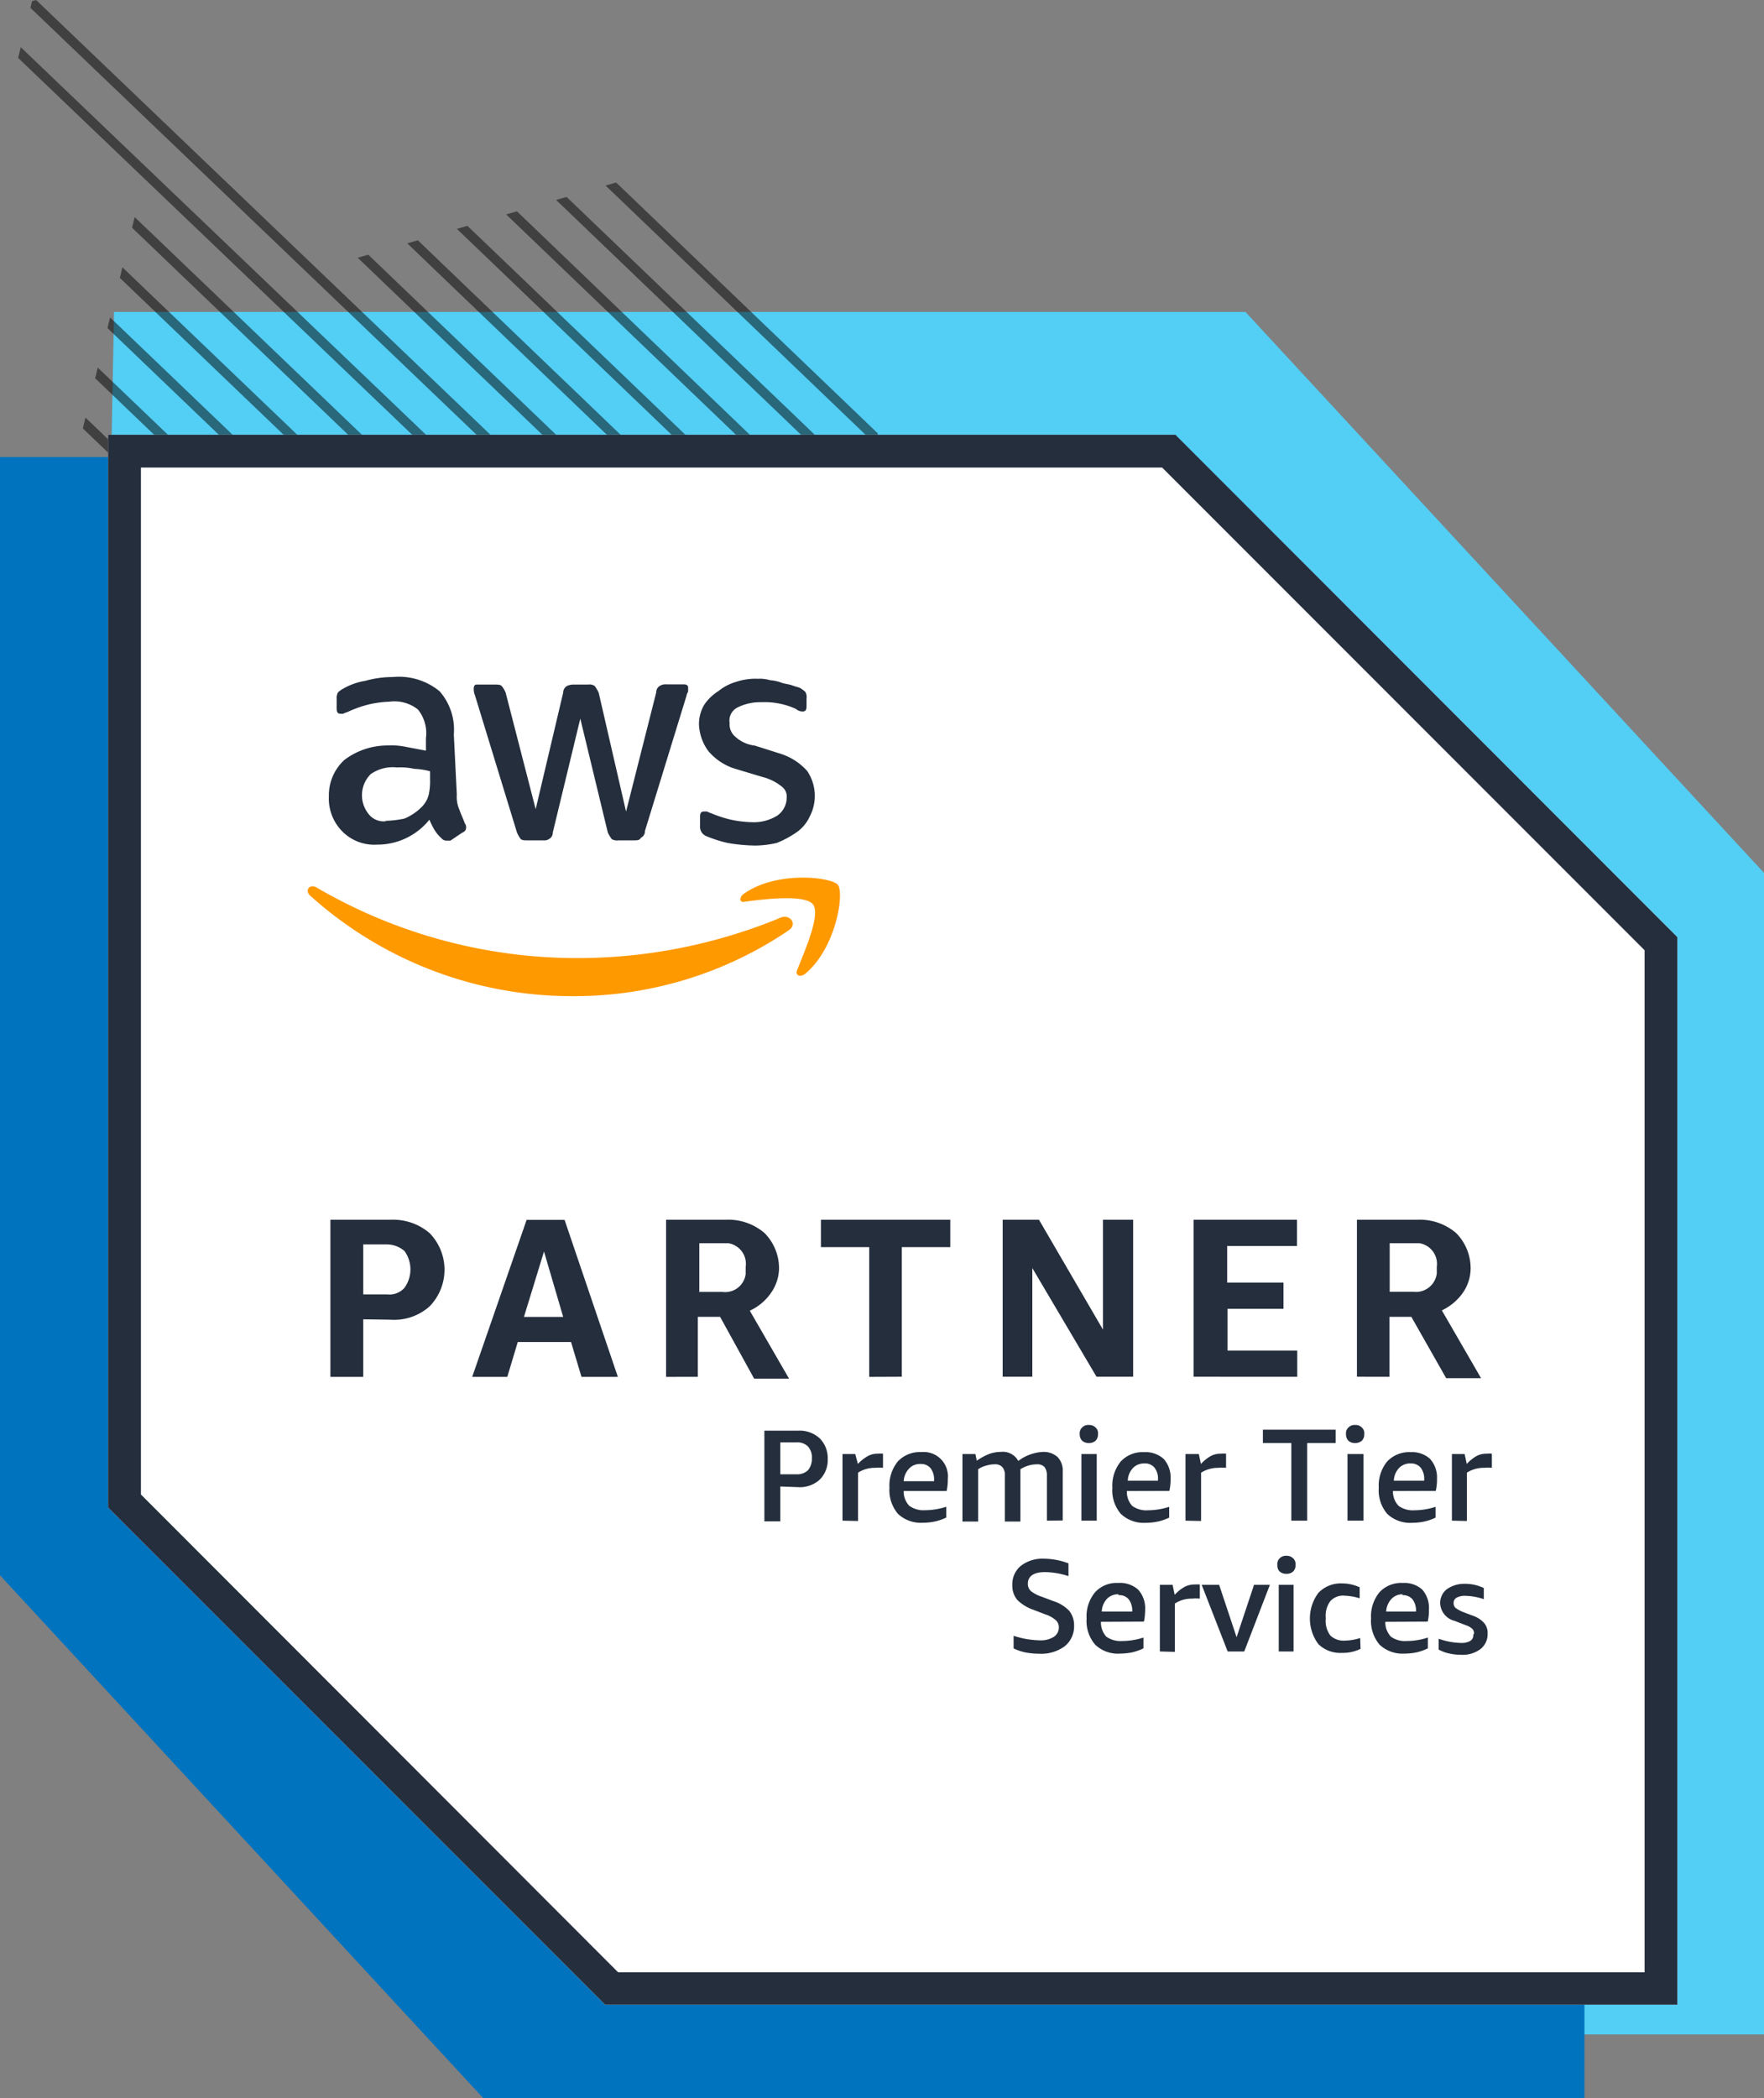 <svg xmlns="http://www.w3.org/2000/svg" viewBox="0 0 264.86 314.89"><rect x="0" y="0" width="264.86" height="314.89" fill="#808080" stroke="none"/><defs><style>.cls-1{fill:#53cef4;}.cls-2{opacity:0.5;}.cls-3{fill:#0073bf;}.cls-4{fill:#fff;}.cls-5{fill:#242e3d;}.cls-6{fill:#f90;}</style></defs><title>Ресурс 3</title><g id="Слой_2" data-name="Слой 2"><g id="Слой_1-2" data-name="Слой 1"><path class="cls-1" d="M17.12,46.81H187L264.86,131V305.33H88.31L13.65,228.77Z"/><g class="cls-2"><path d="M12.44,64.3l62.5,59.83,1.58-.46-63.69-61Z"/><path d="M14.29,56.77,82.38,122,84,121.5,14.68,55.17Z"/><path d="M16.14,49.24,89.83,119.8l1.58-.46L16.53,47.64Z"/><path d="M18,41.71l79.29,75.92,1.58-.46L18.37,40.11Z"/><path d="M19.83,34.18l84.89,81.29,1.58-.47L20.22,32.58Z"/><path d="M2.72,8.69,112.16,113.3l1.59-.46L3.12,7.09Z"/><path d="M4.81.18l-.24,1,115,110,1-.28.15-.62L5.42,0Z"/><path d="M53.71,38.68l68.47,65.62.4-1.6L55.29,38.22Z"/><path d="M61.15,36.52,124,96.77l.39-1.6L62.73,36.06Z"/><path d="M68.6,34.35l57.28,54.89.39-1.6L70.18,33.89Z"/><path d="M76,32.18l51.68,49.53.4-1.6L77.62,31.72Z"/><path d="M83.49,30l46.08,44.16.4-1.6-44.9-43Z"/><path d="M90.93,27.85l40.49,38.8.39-1.6L92.51,27.39Z"/></g><path class="cls-3" d="M0,68.6H158.44l79.46,81.94V314.89H72.56L0,236.42Z"/><g id="Слой_2-2" data-name="Слой 2"><g id="Слой_1-2-2" data-name="Слой 1-2"><path class="cls-4" d="M176.45,65.25H16.23v161l74.62,74.61h161V140.65Z"/><path class="cls-5" d="M174.49,70.17l72.44,72.44V296H92.81L21.16,224.29V70.17H174.49m2-4.92H16.23v161l74.62,74.61h161V140.65Z"/><path class="cls-5" d="M54.54,198v8.64H49.61V183.06h9a8.44,8.44,0,0,1,5.89,2,7.87,7.87,0,0,1,0,11,8,8,0,0,1-5.89,2Zm0-3.74h3.58a3,3,0,0,0,2.62-1,4.72,4.72,0,0,0,0-5.5,4.06,4.06,0,0,0-2.62-1H54.54Zm32.77,12.38-1.57-5.23h-8l-1.57,5.23H70.9l8.17-23.56h5.7l8,23.56Zm-8.64-9h5.89l-2.88-9.82Zm21.34,9V183.06h8.9a8.37,8.37,0,0,1,5.89,2,7.52,7.52,0,0,1,2.17,5.24,6.57,6.57,0,0,1-1.25,3.8,7.89,7.89,0,0,1-3.14,2.61l5.89,10.19h-5.24l-5.11-9.27h-3.35v9Zm4.89-12.75h3.57a3.1,3.1,0,0,0,3.49-2.68.28.28,0,0,0,0-.09v-1a3.12,3.12,0,0,0-2.61-3.54H105v7.28Zm25.61,12.75V187.17h-7.25v-4.11h19.42v4.11H135.4v19.45ZM155,190.31v16.31h-4.45V183.06H156l9.61,16.49V183.06h4.53v23.56h-5.5Zm24.21,16.31V183.06h15.53V187H184.26v5.49h8.45v3.93h-8.4v6.28h10.47v3.93Zm24.53,0V183.06h9a8.38,8.38,0,0,1,5.9,2,7.52,7.52,0,0,1,2.17,5.24,6.48,6.48,0,0,1-1.18,3.74,8.06,8.06,0,0,1-3.14,2.62l5.89,10.18h-5.24l-5.23-9.21h-3.28v9Zm4.92-12.75h3.54a3.16,3.16,0,0,0,3.53-2.75v-1a3.14,3.14,0,0,0-2.61-3.54h-4.46Z"/><path class="cls-5" d="M68.59,119.26a4.68,4.68,0,0,0,.42,2.33c.19.6.58,1.39.79,2a.84.84,0,0,1,.18.61c0,.39-.18.6-.6.78l-1.75,1.18h-.58a.94.94,0,0,1-.79-.39,5.09,5.09,0,0,1-1-1.18,13.56,13.56,0,0,1-.79-1.57,10,10,0,0,1-7.85,3.74,6.73,6.73,0,0,1-5.24-2,7,7,0,0,1-2-5.24,7.19,7.19,0,0,1,2.33-5.47,10.72,10.72,0,0,1,6.49-2.17,10.57,10.57,0,0,1,2.75.21l3,.57V110.8a5.67,5.67,0,0,0-1.2-4.32,5.68,5.68,0,0,0-4.3-1.17,16.56,16.56,0,0,0-3,.39,18,18,0,0,0-2.93,1c-.39.21-.6.21-1,.42h-.4c-.39,0-.57-.21-.57-.79v-1.39a1.88,1.88,0,0,1,.18-1,3.22,3.22,0,0,1,.79-.58,9.77,9.77,0,0,1,3.32-1.18,15.26,15.26,0,0,1,4.14-.57A9.61,9.61,0,0,1,66,103.74a8.73,8.73,0,0,1,2.14,6.49Zm-10.78,3.93a15.22,15.22,0,0,0,2.93-.34,8.22,8.22,0,0,0,2.62-1.78,4,4,0,0,0,1-1.76,9.27,9.27,0,0,0,.21-2.35v-1.21a10.45,10.45,0,0,0-2.36-.36,9.61,9.61,0,0,0-2.62-.21,5.73,5.73,0,0,0-3.93,1,4.48,4.48,0,0,0-.39,5.89A2.84,2.84,0,0,0,58,123.24Zm21.39,2.93c-.37,0-.79,0-1-.18a5,5,0,0,1-.58-1l-6.31-20.6a2.46,2.46,0,0,1-.18-1c0-.39.18-.6.39-.6h2.8c.4,0,.79,0,1,.21a3.74,3.74,0,0,1,.6,1l4.51,17.49,4.13-17.49a1.15,1.15,0,0,1,.58-1,2.13,2.13,0,0,1,1-.21h2.15a1.41,1.41,0,0,1,1,.21,6,6,0,0,1,.6,1L94,121.8l4.53-17.88a1.1,1.1,0,0,1,.57-1,1.66,1.66,0,0,1,1-.21h2.62c.39,0,.6.21.6.42v.58c0,.18-.21.39-.21.6l-6.28,20.42a1.06,1.06,0,0,1-.6,1c-.19.39-.58.39-1,.39H92.86a1.54,1.54,0,0,1-1-.18,5.8,5.8,0,0,1-.6-1l-4.13-17.09L83,124.94a1.09,1.09,0,0,1-.6,1,1.18,1.18,0,0,1-.76.18Zm34.19.78a26.13,26.13,0,0,1-4.14-.39,19.39,19.39,0,0,1-3.14-1,1.52,1.52,0,0,1-1-1.55v-1.39c0-.57.18-.78.58-.78h.39c.21,0,.39.21.58.21a18.86,18.86,0,0,0,3,1,16.65,16.65,0,0,0,3.14.39,6.68,6.68,0,0,0,3.93-1,3.31,3.31,0,0,0,1.39-2.62,1.88,1.88,0,0,0-.79-1.76,7.37,7.37,0,0,0-2.77-1.38l-3.93-1.18a8.56,8.56,0,0,1-4.29-2.75,7.25,7.25,0,0,1-1.39-3.93,5.71,5.71,0,0,1,.79-3,7.13,7.13,0,0,1,2.14-2.06,7.48,7.48,0,0,1,2.62-1.37,9.18,9.18,0,0,1,3.33-.47,5.37,5.37,0,0,1,1.78.21,6.39,6.39,0,0,1,1.78.4c.57.18,1,.18,1.57.39s.76.21,1.18.39a4.39,4.39,0,0,1,.78.58,1.55,1.55,0,0,1,.18,1V106c0,.58-.18.78-.6.78a1.52,1.52,0,0,1-1-.39,11.34,11.34,0,0,0-5.23-1,7.49,7.49,0,0,0-3.54.79,2.2,2.2,0,0,0-1.18,2.33,2.42,2.42,0,0,0,.79,2,5.24,5.24,0,0,0,3,1.39l3.72,1.18a9,9,0,0,1,4.13,2.62,6.68,6.68,0,0,1,.37,6.88,5.84,5.84,0,0,1-2,2.36,14.82,14.82,0,0,1-2.94,1.57,14.84,14.84,0,0,1-3.32.39Z"/><path class="cls-6" d="M118.34,139.68A57.34,57.34,0,0,1,86,149.5a58.69,58.69,0,0,1-39.48-15.13c-.78-.79,0-1.76,1-1.18a77.67,77.67,0,0,0,39.45,10.6,79.86,79.86,0,0,0,30.24-6.07C118.52,137.11,119.91,138.69,118.34,139.68Zm1.36,5.89c-.37.79.42,1.18,1.2.58,4.69-3.93,5.89-12.18,4.9-13.36s-9.25-2.14-14.14,1.37c-.79.6-.58,1.38.18,1.17,2.62-.36,9.06-1.17,10.24.42S120.69,143,119.7,145.57Z"/><path class="cls-5" d="M117.16,223.09v5.23h-2.39V214.71h5.08a4.46,4.46,0,0,1,3.22,1.15,4.19,4.19,0,0,1,1.21,3.12,4.12,4.12,0,0,1-1.21,3.09,4.42,4.42,0,0,1-3.22,1.12Zm0-1.83h2.43a2.34,2.34,0,0,0,1.73-.61,2.65,2.65,0,0,0,.58-1.78,2.42,2.42,0,0,0-.58-1.78,2.25,2.25,0,0,0-1.73-.62h-2.43Z"/><path class="cls-5" d="M126.5,228.22v-10h1.91l.4,1.49a6.11,6.11,0,0,1,1.49-1.18,2.86,2.86,0,0,1,1.49-.36,3.48,3.48,0,0,1,.79,0v2.12a5.34,5.34,0,0,0-1.13,0,4.58,4.58,0,0,0-2.62.73v7.25Z"/><path class="cls-5" d="M135.69,223.77a3.06,3.06,0,0,0,.84,2.22,3.62,3.62,0,0,0,2.38.66,10.32,10.32,0,0,0,3.17-.52v1.62a7.43,7.43,0,0,1-1.6.57,8.73,8.73,0,0,1-1.91.21,5,5,0,0,1-3.74-1.33,5.51,5.51,0,0,1-1.28-3.93,5.71,5.71,0,0,1,1.25-3.93,4.5,4.5,0,0,1,3.51-1.41,3.64,3.64,0,0,1,4,3.26,3.3,3.3,0,0,1,0,.77,7.83,7.83,0,0,1-.18,1.81Zm2.49-4.06a2.24,2.24,0,0,0-1.7.71,2.93,2.93,0,0,0-.79,1.88h4.56v-.13a2.79,2.79,0,0,0-.53-1.83A1.88,1.88,0,0,0,138.18,219.71Z"/><path class="cls-5" d="M157.19,228.22v-6.78a2,2,0,0,0-.37-1.28,1.47,1.47,0,0,0-1.13-.4,4.76,4.76,0,0,0-2.48.74v7.85h-2.33v-6.91a1.76,1.76,0,0,0-.4-1.28,1.46,1.46,0,0,0-1.12-.4,4.47,4.47,0,0,0-1.26.19,3.78,3.78,0,0,0-1.23.55v7.85h-2.36V218.22h1.94l.21,1a9.25,9.25,0,0,1,1.83-1,5.18,5.18,0,0,1,1.78-.32,2.62,2.62,0,0,1,2.62,1.36,6.68,6.68,0,0,1,3.72-1.36,3.11,3.11,0,0,1,2.2.79,2.93,2.93,0,0,1,.76,2.17v7.33Z"/><path class="cls-5" d="M162.37,228.22v-10h2.3v10Zm1.12-11.65a1.49,1.49,0,0,1-1-.34,1.33,1.33,0,0,1-.37-1,1.15,1.15,0,0,1,.37-1,1.24,1.24,0,0,1,1-.37,1.35,1.35,0,0,1,1,.37,1.15,1.15,0,0,1,.37,1,1.33,1.33,0,0,1-.37,1A1.53,1.53,0,0,1,163.49,216.57Z"/><path class="cls-5" d="M169.2,223.77A3.06,3.06,0,0,0,170,226a3.56,3.56,0,0,0,2.38.66,10.32,10.32,0,0,0,3.17-.52v1.62a7.63,7.63,0,0,1-1.6.57,8.8,8.8,0,0,1-1.91.21,5,5,0,0,1-3.74-1.33,5.41,5.41,0,0,1-1.28-3.93,5.71,5.71,0,0,1,1.25-3.93,4.43,4.43,0,0,1,3.51-1.41,4.05,4.05,0,0,1,2.93,1,4.14,4.14,0,0,1,1.05,3,7.83,7.83,0,0,1-.18,1.81Zm2.62-4.14a2.3,2.3,0,0,0-1.73.71,2.94,2.94,0,0,0-.76,1.88h4.53v-.13a2.61,2.61,0,0,0-.52-1.83A1.83,1.83,0,0,0,171.82,219.63Z"/><path class="cls-5" d="M178,228.22v-10H180l.32,1.49a6,6,0,0,1,1.46-1.18,3,3,0,0,1,1.52-.36,3.48,3.48,0,0,1,.79,0v2.12a5.34,5.34,0,0,0-1.13,0,4.74,4.74,0,0,0-2.62.73v7.25Z"/><path class="cls-5" d="M193.89,228.22V216.57h-4.27v-2h10.92v2h-4.27v11.65Z"/><path class="cls-5" d="M202.32,228.22v-10h2.41v10Zm1.15-11.65a1.47,1.47,0,0,1-1-.34,1.33,1.33,0,0,1-.37-1,1.18,1.18,0,0,1,.37-1,1.25,1.25,0,0,1,1-.37,1.29,1.29,0,0,1,1,.37,1.15,1.15,0,0,1,.37,1,1.33,1.33,0,0,1-.37,1A1.57,1.57,0,0,1,203.47,216.57Z"/><path class="cls-5" d="M209.15,223.77A3.06,3.06,0,0,0,210,226a3.62,3.62,0,0,0,2.38.66,10.32,10.32,0,0,0,3.17-.52v1.62a7.43,7.43,0,0,1-1.6.57,8.8,8.8,0,0,1-1.91.21,5,5,0,0,1-3.74-1.33,5.41,5.41,0,0,1-1.28-3.93,5.71,5.71,0,0,1,1.25-3.93,4.5,4.5,0,0,1,3.51-1.41,4,4,0,0,1,2.93,1,4.14,4.14,0,0,1,1.05,3,7.83,7.83,0,0,1-.18,1.81Zm2.62-4.14a2.3,2.3,0,0,0-1.73.71,2.94,2.94,0,0,0-.76,1.88h4.56v-.13a2.79,2.79,0,0,0-.53-1.83A1.92,1.92,0,0,0,211.77,219.63Z"/><path class="cls-5" d="M218,228.22v-10h1.91l.32,1.49a6,6,0,0,1,1.46-1.18,3,3,0,0,1,1.52-.36,3.48,3.48,0,0,1,.79,0v2.12a5.34,5.34,0,0,0-1.13,0,4.58,4.58,0,0,0-2.62.73v7.25Z"/><path class="cls-5" d="M155.17,241.6a6.42,6.42,0,0,1-2.43-1.49,3.3,3.3,0,0,1-.74-2.2,3.56,3.56,0,0,1,1.28-2.91,5.29,5.29,0,0,1,3.49-1.07,10.43,10.43,0,0,1,3.66.7v1.91a12.1,12.1,0,0,0-3.48-.6c-1.75,0-2.62.6-2.62,1.76a1.45,1.45,0,0,0,.47,1.1,5.57,5.57,0,0,0,1.68.86l1.67.63a5.63,5.63,0,0,1,2.39,1.46,3.45,3.45,0,0,1,.73,2.2,3.83,3.83,0,0,1-1.41,3.12,5.93,5.93,0,0,1-3.8,1.12A11.3,11.3,0,0,1,154,248a7.57,7.57,0,0,1-1.81-.61V245.5a14.85,14.85,0,0,0,2,.5,15.24,15.24,0,0,0,1.91.18,3.73,3.73,0,0,0,2.09-.5,1.65,1.65,0,0,0,.79-1.44,1.43,1.43,0,0,0-.47-1.1,4.55,4.55,0,0,0-1.57-.86Z"/><path class="cls-5" d="M165.3,243.4a3.16,3.16,0,0,0,.81,2.23,3.71,3.71,0,0,0,2.41.65,10.32,10.32,0,0,0,3.17-.52v1.62a8.27,8.27,0,0,1-1.6.58,9.47,9.47,0,0,1-1.91.21,4.92,4.92,0,0,1-3.74-1.34,5.44,5.44,0,0,1-1.29-3.92,5.65,5.65,0,0,1,1.26-3.93,4.37,4.37,0,0,1,3.48-1.41,4.07,4.07,0,0,1,3,1,4.15,4.15,0,0,1,1.05,3,9.08,9.08,0,0,1-.18,1.8Zm2.62-4.13a2.29,2.29,0,0,0-1.73.7,2.94,2.94,0,0,0-.76,1.89H170a2.84,2.84,0,0,0-.52-1.83,1.83,1.83,0,0,0-1.52-.63Z"/><path class="cls-5" d="M174.15,247.85v-10h1.91l.32,1.5a5.74,5.74,0,0,1,1.46-1.18,3.11,3.11,0,0,1,1.52-.37,5.21,5.21,0,0,1,.79,0v2.12a5.34,5.34,0,0,0-1.13,0,4.59,4.59,0,0,0-2.62.74v7.25Z"/><path class="cls-5" d="M184.33,247.85l-3.9-10h2.62l2.62,7.86,2.62-7.86h2.38l-3.85,10Z"/><path class="cls-5" d="M192,247.85v-10h2.23v10Zm1.15-11.65a1.47,1.47,0,0,1-1-.34,1.25,1.25,0,0,1-.36-1,1.18,1.18,0,0,1,.36-1,1.29,1.29,0,0,1,1-.37,1.36,1.36,0,0,1,1,.37,1.18,1.18,0,0,1,.37,1,1.29,1.29,0,0,1-.37,1A1.45,1.45,0,0,1,193.18,236.2Z"/><path class="cls-5" d="M204.28,247.46a6,6,0,0,1-2.77.6,4.7,4.7,0,0,1-3.56-1.31,6.44,6.44,0,0,1,0-7.69,4.63,4.63,0,0,1,3.58-1.42,6.22,6.22,0,0,1,2.62.58v1.65a8.84,8.84,0,0,0-2.22-.39,2.59,2.59,0,0,0-2.18.81,3.67,3.67,0,0,0-.7,2.46V243a3.67,3.67,0,0,0,.7,2.46,2.87,2.87,0,0,0,2.18.76,7.81,7.81,0,0,0,2.3-.39Z"/><path class="cls-5" d="M208,243.4a3.15,3.15,0,0,0,.84,2.23,3.62,3.62,0,0,0,2.38.65,10,10,0,0,0,3.17-.52v1.62a7.46,7.46,0,0,1-1.6.58,8.67,8.67,0,0,1-1.91.21,5,5,0,0,1-3.74-1.34,5.49,5.49,0,0,1-1.28-3.92,5.71,5.71,0,0,1,1.25-3.93,4.44,4.44,0,0,1,3.51-1.41,4,4,0,0,1,2.93,1,4.15,4.15,0,0,1,1,3,7.8,7.8,0,0,1-.18,1.8Zm2.62-4.13a2.23,2.23,0,0,0-1.7.7,3,3,0,0,0-.79,1.89h4.48a2.84,2.84,0,0,0-.52-1.83,1.89,1.89,0,0,0-1.55-.63Z"/><path class="cls-5" d="M221.33,245.16a1,1,0,0,0-.27-.71,2.81,2.81,0,0,0-1-.55l-1.62-.63a2.86,2.86,0,0,1-2.2-2.61,2.59,2.59,0,0,1,1-2.15,4.43,4.43,0,0,1,2.61-.81,6.49,6.49,0,0,1,2.94.63V240a9.28,9.28,0,0,0-2.81-.5,2.56,2.56,0,0,0-1.3.29.88.88,0,0,0-.42.81.94.94,0,0,0,.28.71,5.71,5.71,0,0,0,1.08.6l1.54.58a4,4,0,0,1,1.68,1.09,2.3,2.3,0,0,1,.52,1.58,2.82,2.82,0,0,1-1.07,2.33,4.48,4.48,0,0,1-2.93.86,7.86,7.86,0,0,1-1.81-.21,5.31,5.31,0,0,1-1.54-.58v-1.62a10.58,10.58,0,0,0,3.35.63,2.65,2.65,0,0,0,1.41-.31,1,1,0,0,0,.44-.92Z"/></g></g></g></g></svg>